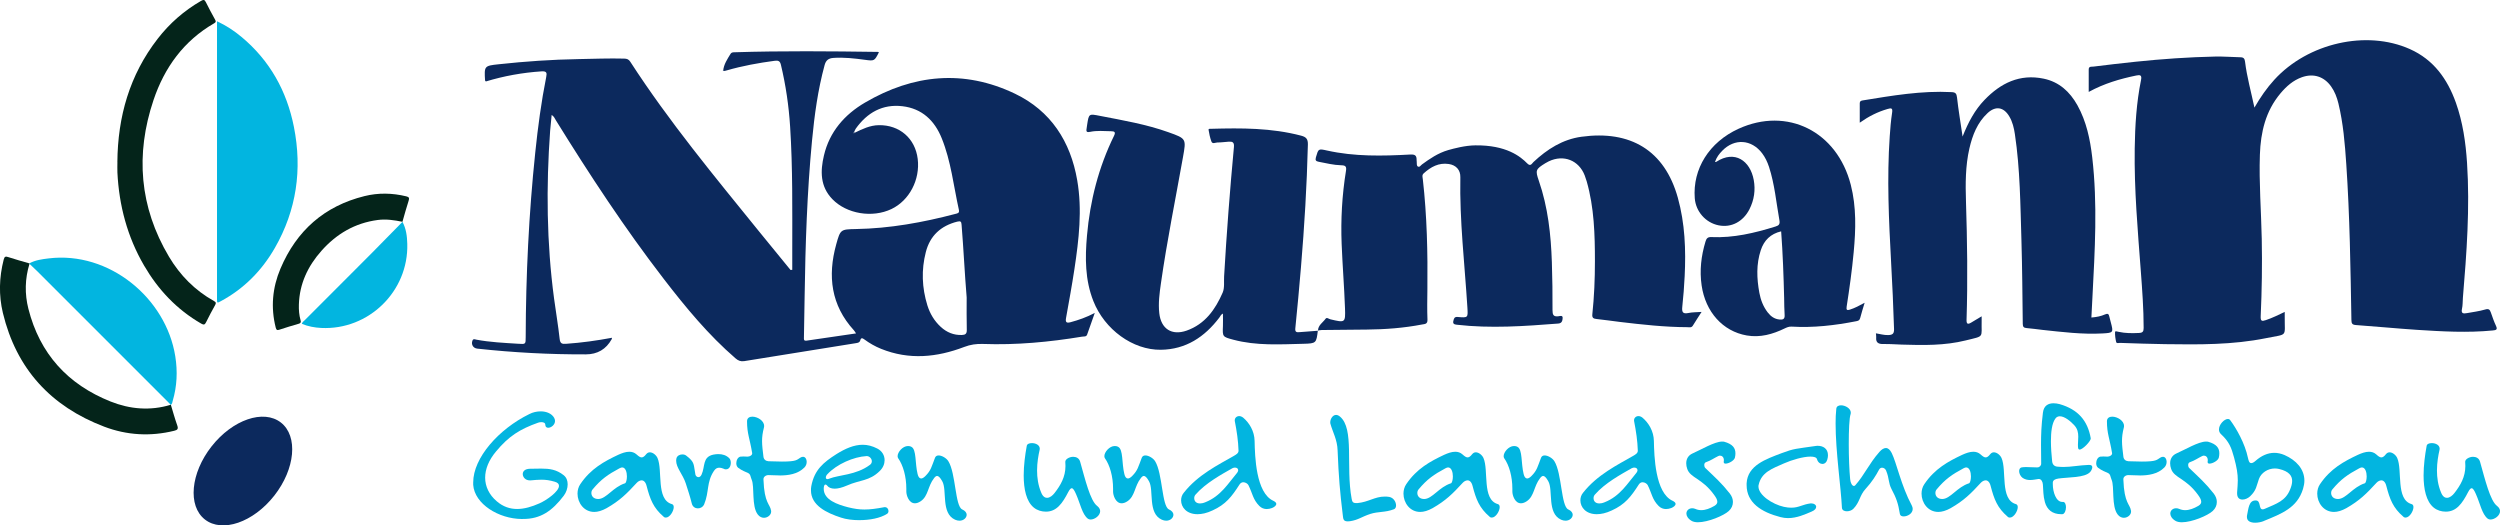 <?xml version="1.0" encoding="UTF-8"?> <svg xmlns="http://www.w3.org/2000/svg" id="Ebene_2" width="618.98" height="130.07" version="1.1" viewBox="0 0 618.98 130.07"><!-- Generator: Adobe Illustrator 29.3.0, SVG Export Plug-In . SVG Version: 2.1.0 Build 146) --><g id="Ebene_1-2"><g><ellipse cx="60.14" cy="116.62" rx="15.25" ry="9.87" transform="translate(-68.72 91.9) rotate(-51.86)" fill="#0c295d"></ellipse><g><path d="M179.05,17.52c.15-1.59,1.03-2.87,1.83-4.19.23-.38.61-.38.99-.39,11.83-.37,23.66-.26,35.49-.09.08,0,.17.06.25.09-1.09,2.19-1.14,2.18-3.44,1.87-2.6-.35-5.21-.66-7.85-.47-1.2.09-1.83.6-2.15,1.77-1.67,6.14-2.52,12.41-3.12,18.72-1.22,12.81-1.64,25.66-1.83,38.51-.05,3.38-.1,6.76-.17,10.14,0,.48-.12.97.65.86,4.02-.59,8.04-1.18,12.25-1.79-.27-.4-.37-.6-.52-.76-5.68-6.22-6.55-13.45-4.39-21.28,1.03-3.7,1.08-3.73,4.86-3.8,8.4-.14,16.6-1.63,24.69-3.76.48-.13,1-.17.83-.97-1.32-5.94-1.95-12.05-4.25-17.74-1.78-4.41-4.89-7.37-9.73-7.94-4.94-.58-8.73,1.59-11.56,5.56-.18.26-.28.58-.42.87-.06.06-.18.16-.18.17.12.17.23.07.33-.03,1.9-.92,3.79-1.85,5.98-1.88,5.13-.08,9.01,3.27,9.63,8.35.63,5.14-2.07,10.29-6.49,12.41-4.74,2.27-11.1,1.21-14.63-2.43-3.06-3.15-3.01-6.95-2.1-10.82,1.38-5.88,5.11-10.14,10.17-13.1,11.96-7.01,24.47-8.26,37.13-2.2,8.87,4.25,13.75,11.81,15.41,21.42,1.28,7.37.41,14.71-.69,22.01-.61,4.04-1.35,8.05-2.07,12.07-.19,1.03.04,1.37,1.1,1.08,2-.54,3.94-1.21,6.01-2.3-.68,1.94-1.28,3.66-1.9,5.38-.21.57-.81.42-1.23.49-8.13,1.34-16.3,2.11-24.55,1.81-1.61-.06-3.1.15-4.64.74-6.78,2.59-13.65,3.27-20.58.47-1.49-.6-2.87-1.39-4.16-2.34-.45-.33-.82-.48-1,.22-.15.56-.55.63-1.06.71-9.22,1.47-18.44,2.95-27.66,4.45-.88.14-1.5-.11-2.15-.67-6.73-5.81-12.34-12.62-17.74-19.62-9.7-12.58-18.4-25.84-26.76-39.34-.26-.43-.43-.93-1.04-1.33-.13,1.38-.28,2.67-.38,3.96-1,13.85-.87,27.68.97,41.47.45,3.35,1.02,6.68,1.39,10.04.13,1.22.65,1.27,1.64,1.2,3.79-.26,7.55-.79,11.31-1.49-.03.17-.02.27-.06.34-1.39,2.51-3.54,3.77-6.43,3.77-8.98.03-17.93-.45-26.85-1.42-1.02-.11-1.57-1.02-1.21-1.97.21-.56.64-.32.94-.26,3.42.65,6.9.8,10.36,1.02,1.89.12,1.89.16,1.89-1.67.04-15.27.78-30.51,2.37-45.7.65-6.26,1.48-12.49,2.71-18.67.21-1.04.13-1.48-1.17-1.4-4.7.31-9.3,1.14-13.77,2.5-.1-.12-.2-.18-.2-.25-.21-3.56-.21-3.63,3.38-4.01,6.58-.71,13.19-1.17,19.81-1.28,3.76-.07,7.51-.22,11.27-.12.67.02,1.11.17,1.49.77,9.62,14.86,20.9,28.45,32.01,42.17,2.54,3.14,5.11,6.25,7.66,9.38.15,0,.29,0,.44-.01v-4.63c0-10.29.13-20.58-.53-30.85-.33-5.16-1.08-10.27-2.28-15.3-.22-.93-.64-1.11-1.55-.99-4.01.54-7.97,1.25-11.86,2.38-.31.09-.63.22-.96.07l.03.02h.04ZM239.34,73.66c-.5-6-.77-12.01-1.26-18-.06-.79-.22-1-1.09-.78-4.04,1.03-6.72,3.47-7.76,7.52-1.14,4.42-.97,8.85.38,13.2.63,2.03,1.71,3.86,3.31,5.33,1.48,1.36,3.21,2.08,5.24,2.01.85-.03,1.23-.29,1.21-1.26-.07-2.67-.03-5.35-.03-8.02h0Z" fill="#0c295d"></path><path d="M565.68,77.22v1.22c-.05,5.15.9,4.16-4.65,5.29-8.24,1.67-16.62,1.6-24.98,1.48-3.71-.05-7.41-.19-11.12-.31-.34-.01-.88.21-.99-.24-.19-.8-.3-1.65-.27-2.47.01-.29.59-.1.88-.03,1.67.37,3.34.36,5.04.28.92-.04,1.16-.35,1.16-1.25,0-4.7-.35-9.38-.7-14.06-.76-10.11-1.66-20.22-1.51-30.37.08-5.68.43-11.36,1.56-16.94.26-1.27-.24-1.32-1.21-1.12-4,.83-7.9,1.96-11.74,4.06v-5.58c0-.82.72-.64,1.15-.69,3.49-.43,6.99-.85,10.49-1.21,6.54-.68,13.09-1.14,19.67-1.28,2.11-.04,4.22.13,6.33.18.75.02.98.38,1.07,1.12.46,3.76,1.49,7.41,2.32,11.34,1.48-2.58,3.05-4.84,4.92-6.89,8.31-9.1,22.82-12.41,33.57-7.6,5.88,2.63,9.29,7.4,11.39,13.28,1.71,4.82,2.43,9.83,2.76,14.89.73,11.19-.1,22.33-1.03,33.46-.07.89-.02,1.8-.22,2.66-.27,1.2.32,1.25,1.19,1.09,1.52-.28,3.07-.46,4.55-.9.9-.27,1.15.03,1.41.75.39,1.11.76,2.22,1.26,3.28.46.97.03,1.08-.79,1.16-6.29.61-12.57.25-18.85-.16-5.01-.33-10.01-.83-15.02-1.18-.95-.07-1.12-.4-1.13-1.26-.22-12.86-.4-25.72-1.27-38.56-.34-5.06-.75-10.11-1.95-15.06-.37-1.51-.91-2.95-1.83-4.23-1.76-2.44-4.35-3.26-7.19-2.26-2.2.78-3.86,2.26-5.33,4.01-3.69,4.39-4.9,9.62-5.09,15.17-.24,6.95.32,13.89.46,20.84.13,6.39.03,12.77-.26,19.15-.06,1.22.26,1.32,1.27.98,1.59-.53,3.09-1.28,4.7-2.04h-.02Z" fill="#0c295d"></path><path d="M326.32,81.87c.03-1.37,1.22-2.02,1.9-2.97.28-.39.79.07,1.17.16,3.65.87,3.75.88,3.62-2.74-.19-5.3-.62-10.59-.83-15.89-.24-6.07.1-12.11,1.07-18.11.18-1.09-.11-1.38-1.17-1.4-1.88-.04-3.71-.51-5.56-.86-.69-.13-.93-.35-.71-1.12.63-2.14.59-2.15,2.75-1.67,6.81,1.52,13.71,1.37,20.61.99,1.28-.07,1.58.32,1.57,1.38,0,.14,0,.28.03.42.06.41-.09.97.3,1.18.43.23.7-.31,1.02-.54,1.87-1.36,3.91-2.79,6.48-3.54,1.45-.41,4.18-1.14,6.7-1.17,7.64-.09,11.16,2.73,12.86,4.47.83.85,1.15.03,1.54-.34,3.4-3.18,7.22-5.62,11.89-6.26,12.06-1.66,20.58,3.32,23.86,15.11,1.77,6.37,2.01,12.87,1.69,19.41-.12,2.53-.32,5.06-.59,7.58-.13,1.26.08,1.84,1.51,1.54,1-.21,2.05-.18,3.27-.27-.78,1.22-1.49,2.29-2.16,3.39-.36.6-.91.39-1.38.39-5.6-.02-11.15-.64-16.7-1.3-1.91-.23-3.81-.52-5.73-.72-.78-.08-1.18-.26-1.08-1.18.46-4.34.64-8.71.64-13.07,0-6.67-.18-13.33-2.03-19.82-.14-.49-.31-.98-.49-1.46-1.45-3.78-5.23-5.27-8.91-3.51-.3.14-.59.3-.86.47-2.38,1.48-2.5,1.73-1.6,4.33,2.27,6.55,3,13.34,3.23,20.21.13,3.94.18,7.89.16,11.83,0,1.12.2,1.67,1.44,1.52.36-.04,1.11-.33,1.07.42-.04.57-.12,1.31-1.07,1.38-8.38.65-16.76,1.26-25.16.29-.61-.07-1.01-.23-.83-.94.14-.55.21-1.05,1.06-.98,2.62.23,2.57.2,2.41-2.42-.67-10.73-1.95-21.42-1.74-32.19.04-1.79-1.06-2.99-2.85-3.26-2.5-.38-4.46.72-6.23,2.32-.48.43-.26.97-.21,1.46,1.03,9.07,1.23,18.17,1.13,27.29-.03,2.49-.08,4.98.02,7.47.05,1.13-.69,1.07-1.32,1.19-4.53.87-9.11,1.22-13.72,1.26-3.71.03-7.42.07-11.13.11-.32,0-.64.09-.96.14l.03.03h-.01Z" fill="#0c295d"></path><path d="M490.64,78.32v1.1c-.11,4.34.81,3.68-3.96,4.87-5.19,1.29-10.52,1.2-15.82,1.03-1.5-.05-3-.17-4.5-.14-1.21.03-1.96-.28-1.83-1.66.02-.27-.03-.55-.07-.99,1.07.17,2.03.47,3.04.43,1.03-.03,1.48-.29,1.45-1.47-.16-5.54-.43-11.07-.73-16.6-.56-10.36-1.05-20.73-.34-31.1.13-1.97.29-3.94.59-5.88.19-1.24-.24-1.18-1.18-.91-2.39.7-4.59,1.79-6.83,3.38v-4.8c0-.48.25-.64.68-.71,7.32-1.19,14.63-2.46,22.1-2.06.94.05,1.19.37,1.3,1.31.35,3.11.87,6.2,1.38,9.69,1.42-3.57,3.03-6.58,5.43-9.07,4-4.16,8.72-6.5,14.65-5.26,3.84.8,6.48,3.24,8.35,6.58,2.23,4.01,3.15,8.42,3.67,12.91,1.34,11.53.65,23.06.05,34.6-.09,1.67-.17,3.35-.26,5.05,1.26-.11,2.37-.31,3.4-.78.68-.31.91-.07,1.04.54.1.46.23.91.35,1.36.69,2.6.7,2.67-2.04,2.82-4.99.27-9.94-.35-14.88-.88-1.31-.14-2.61-.35-3.92-.45-.71-.06-.93-.32-.94-1.04-.08-6.9-.13-13.81-.33-20.71-.27-8.77-.32-17.56-1.62-26.26-.23-1.53-.58-3.05-1.39-4.4-1.38-2.33-3.38-2.66-5.36-.83-2.55,2.36-3.75,5.47-4.51,8.74-1,4.34-.99,8.77-.85,13.18.31,9.77.45,19.53.14,29.3-.03,1.04.33,1.15,1.13.67.8-.48,1.6-.96,2.62-1.57h0Z" fill="#0c295d"></path><path d="M326.29,81.84c-.38,3.09-.38,3.2-3.56,3.28-5.81.14-11.65.52-17.37-1.01-2.7-.72-2.68-.73-2.57-3.41.04-.98,0-1.97,0-3.06-.48.2-.64.65-.89.99-3.65,4.81-8.28,7.89-14.49,7.97-6.93.09-13.92-5.01-16.7-12.05-2.08-5.26-2.07-10.7-1.58-16.23.76-8.64,2.87-16.89,6.69-24.69.47-.95.11-1.13-.75-1.14-1.74-.03-3.48-.21-5.2.16-.68.14-.99.03-.85-.73.07-.37.1-.74.16-1.11.42-2.68.42-2.66,3.17-2.12,5.71,1.11,11.45,2.08,16.95,4.05,4.46,1.59,4.41,1.6,3.59,6.2-1.85,10.39-3.96,20.73-5.45,31.18-.35,2.46-.69,4.93-.41,7.43.43,3.88,3.09,5.59,6.76,4.31,4.58-1.61,7.11-5.24,8.93-9.41.51-1.18.28-2.68.36-4.04.62-10.68,1.43-21.35,2.43-32.01.11-1.2-.38-1.38-1.29-1.32-.94.06-1.87.2-2.81.2-.5,0-1.22.48-1.49-.28-.33-.92-.54-1.89-.69-2.85-.05-.34.44-.26.68-.26,7.47-.21,14.92-.23,22.24,1.7,1.24.33,1.7.82,1.67,2.19-.25,10.14-.86,20.26-1.71,30.36-.42,5.05-.89,10.1-1.4,15.14-.1.95.3,1.02,1.01.96,1.54-.12,3.07-.24,4.61-.35l-.03-.03v-.02Z" fill="#0c295d"></path><path d="M424.59,40.12c.25-.04.31-.03.34-.05,4.58-3,8.41-.26,9.28,4.48.46,2.5.11,4.95-1.06,7.26-1.57,3.08-4.5,4.62-7.64,3.98-3.21-.65-5.65-3.42-5.9-6.7-.56-7.29,3.59-13.89,10.82-17.2,12.08-5.52,24.42.63,27.81,13.88,1.41,5.5,1.24,11.07.72,16.65-.42,4.53-1.05,9.04-1.75,13.54-.12.77.1.93.79.71,1.24-.39,2.37-1,3.67-1.71-.41,1.4-.81,2.59-1.11,3.8-.15.6-.53.69-1.01.78-5.27,1.03-10.57,1.65-15.95,1.33-.67-.04-1.18.19-1.73.45-2.97,1.44-6.07,2.32-9.39,1.74-5.95-1.04-10.22-5.84-11.17-12.38-.54-3.7-.12-7.29.95-10.85.23-.76.52-1.17,1.44-1.13,5.48.25,10.71-1,15.89-2.61.84-.26,1.15-.56.98-1.54-.79-4.43-1.18-8.93-2.58-13.24-.4-1.21-.94-2.35-1.71-3.37-2.64-3.46-6.84-3.72-9.86-.62-.75.77-1.41,1.6-1.81,2.8h-.02ZM441,57.28c-2.62.61-4.23,2.22-5.04,4.65-1.15,3.48-1.01,7.02-.36,10.56.33,1.77.96,3.42,2.07,4.86.74.96,1.66,1.64,2.92,1.76.84.08,1.34-.09,1.27-1.12-.1-1.4-.09-2.81-.12-4.22-.14-5.48-.33-10.95-.74-16.5h0Z" fill="#0c295d"></path><path d="M179.02,17.49s-.05.09-.08.13v-.08s.07-.02.1-.03l-.03-.03h0Z" fill="#0c295d"></path><path d="M211.62,32.86c-.1.11-.21.2-.33.03,0,0,.12-.11.18-.17.05.04.11.09.16.13h0Z" fill="#0c295d"></path><path d="M396.63,118.27c.12-.01.31-.08.34-.03.09.15-.04.22-.17.26-.06-.08-.11-.15-.17-.23h0Z" fill="#0c295d"></path></g><g><path d="M129.43,128.5h-.25c-5.71-.04-11.68-3.72-12.02-8.46v-.59c0-6.09,6.3-13.2,13.88-16.92.89-.47,1.9-.68,2.83-.68,1.44,0,2.75.55,3.34,1.61.13.25.21.51.21.76,0,.97-.97,1.69-1.69,1.69-.38,0-.72-.21-.72-.76,0-.46-.47-.63-.97-.63-.3,0-.55.04-.8.13-4.53,1.61-7.28,3.34-10.41,7.11-1.82,2.16-2.71,4.4-2.71,6.52s.97,4.23,2.88,5.84c1.57,1.35,3.26,1.9,5.04,1.9s3.64-.55,5.54-1.4c1.82-.8,4.82-2.96,4.82-4.32,0-.47-.3-.8-1.02-1.02-1.27-.38-2.28-.51-3.34-.51-.8,0-1.65.08-2.67.17h-.21c-1.06,0-1.73-.8-1.73-1.57,0-.68.55-1.31,1.86-1.31.97,0,1.86-.04,2.71-.04,2.03,0,3.77.21,5.58,1.65.68.55.97,1.35.97,2.24,0,.97-.34,1.99-.97,2.83-2.83,3.72-5.71,5.8-10.15,5.75h0Z" fill="#02b5e0"></path><path d="M164.33,127.95c-2.58-2.2-3.38-4.36-4.23-7.62-.25-1.02-.76-1.4-1.23-1.4s-.93.3-1.23.63c-2.45,2.67-4.19,4.4-7.45,6.26-1.14.63-2.16.93-3.05.93-2.58,0-4.15-2.29-4.15-4.53,0-.8.21-1.65.68-2.33,2.58-3.85,5.97-5.67,9.39-7.28.93-.42,1.86-.76,2.75-.76.63,0,1.27.17,1.82.68.47.42.85.72,1.23.72.34,0,.68-.21,1.14-.8.25-.3.55-.46.89-.46.76,0,1.57.68,1.9,1.4,1.35,3.05-.42,10.28,3.55,11.42.34.08.47.38.47.76,0,.97-.97,2.58-1.95,2.58-.17,0-.38-.04-.55-.21h.02ZM153.41,115.93c-2.92,1.57-4.57,2.71-6.69,5.25-.21.25-.3.55-.3.89,0,.72.51,1.48,1.69,1.48h.04c1.99-.04,3.64-2.96,6.6-3.89.25-.08.47-.85.47-1.69,0-1.06-.34-2.24-1.18-2.24-.17,0-.38.08-.63.21h0Z" fill="#02b5e0"></path><path d="M179.3,116.1c-.42-.17-.85-.3-1.23-.3-.47,0-.89.17-1.31.8-1.86,2.79-1.14,5.16-2.41,8.25-.3.68-.93,1.02-1.57,1.02s-1.27-.38-1.48-1.14c-.51-2.03-.89-3.09-1.52-5.08-.72-2.2-2.37-3.85-2.37-5.58,0-.21.04-.42.08-.63.17-.59.8-.93,1.44-.93.34,0,.72.08.97.3,2.24,1.69,1.78,2.24,2.28,4.7.08.34.38.63.76.63.25,0,.55-.17.76-.63.93-2.03.17-4.36,2.92-4.95.42-.08.85-.13,1.23-.13,1.06,0,1.99.3,2.71,1.02.25.25.38.68.38,1.14,0,.8-.38,1.61-1.19,1.61-.13,0-.3,0-.47-.08l.02-.02Z" fill="#02b5e0"></path><path d="M193.01,117.71c-1.02,0-1.99-.08-2.71-.08h-.04c-.63,0-1.27.42-1.23,1.06v.08c.21,5.97,1.65,5.97,1.9,7.74v.17c0,.8-.85,1.52-1.78,1.52-.51,0-1.06-.21-1.52-.8-1.61-2.07-.76-6.9-1.52-8.63-.3-.68-.25-1.35-.89-1.65-.8-.38-1.4-.55-2.41-1.27-.34-.25-.51-.68-.51-1.14,0-.76.38-1.52,1.02-1.65.3-.04.55-.04.8-.04.3,0,.59.04.97.04.55,0,1.23-.38,1.14-.89-.59-3.6-1.27-4.78-1.27-7.87,0-.8.59-1.14,1.31-1.14,1.23,0,2.92.97,2.92,2.29,0,.13,0,.25-.04.38-.34,1.31-.47,2.33-.47,3.38,0,1.18.17,2.37.34,3.85.08.72.59,1.1,1.27,1.14,1.35.04,2.41.08,3.3.08,3.64,0,3.68-.42,4.57-.97.25-.17.47-.21.68-.21.55,0,.89.59.89,1.23,0,.51-.17,1.01-.55,1.4-1.65,1.69-4.06,1.99-6.18,1.99h0Z" fill="#02b5e0"></path><path d="M212.81,128.79c-1.69,0-3.34-.21-4.57-.63-3.64-1.18-7.45-3.05-7.45-6.73,0-.34,0-.68.08-1.06.76-4.06,3-5.88,6.26-7.96,2.16-1.35,4.32-2.29,6.47-2.29,1.19,0,2.37.3,3.6.93s1.82,1.74,1.82,2.88c0,.93-.38,1.9-1.23,2.71-2.54,2.5-4.91,2.16-8.04,3.55-1.27.55-2.29.8-3.09.8-.89,0-1.52-.3-1.82-.72-.08-.13-.3-.3-.47-.3-.38,0-.42.72-.42,1.06,0,2.75,3.43,3.89,6.05,4.57,1.52.38,2.75.55,4.02.55,1.48,0,2.92-.21,4.78-.55.08,0,.17-.04.25-.04.63,0,.93.51.93.97,0,.3-.13.55-.34.68-1.69,1.1-4.36,1.57-6.85,1.57h.02ZM204.85,117.41c-.25.25-.38.59-.38.8,0,.25.13.42.38.42.13,0,.3-.04.51-.13,2.29-.93,6.6-.85,9.99-3.38.38-.25.51-.59.51-.93,0-.63-.59-1.27-1.27-1.27-3.26.17-7.45,2.03-9.73,4.49h0Z" fill="#02b5e0"></path><path d="M236.46,128.67c-3.55-1.61-1.9-7.32-3.17-9.52-.51-.93-.93-1.31-1.27-1.31-.25,0-.51.21-.76.55-1.57,1.99-1.4,4.44-3.3,5.71-.55.38-1.06.51-1.44.51-1.52,0-2.12-2.03-2.12-2.88v-.72c0-3.05-.8-5.84-2.03-7.57-.08-.13-.13-.3-.13-.51,0-.97,1.23-2.5,2.58-2.5.25,0,.55.04.85.21,1.27.68.85,4.02,1.52,6.73.17.76.51,1.1.89,1.1.3,0,.68-.25,1.02-.59,1.44-1.44,1.52-2.29,2.41-4.57.17-.38.47-.55.89-.55.8,0,1.95.68,2.41,1.44,1.86,3,1.65,11.17,3.43,11.93.76.34,1.1.85,1.1,1.31,0,.76-.76,1.48-1.78,1.48-.34,0-.72-.08-1.1-.25h0Z" fill="#02b5e0"></path><path d="M269.33,128.41c-1.4-1.1-1.86-3.72-2.92-6.09-.38-.89-.72-1.44-1.06-1.44-.25,0-.51.3-.85.93-1.48,2.88-2.92,4.87-5.54,4.87-1.06,0-2.12-.3-3-1.01-1.86-1.52-2.5-4.57-2.5-7.96,0-2.45.34-5.08.76-7.32.08-.47.63-.68,1.27-.68.93,0,1.95.46,1.95,1.4,0,.08,0,.17-.04.3-.3,1.31-.63,3.13-.63,5.08,0,1.74.25,3.64,1.02,5.46.38.97.93,1.31,1.44,1.31.72,0,1.4-.59,1.86-1.18,1.48-1.9,2.71-3.98,2.71-6.69,0-.3-.04-.63-.04-1.02-.04-.68,1.02-1.27,1.95-1.27.76,0,1.48.34,1.73,1.23,1.23,4.36,2.5,9.65,4.19,10.92.55.42.76.89.76,1.31,0,1.1-1.35,2.07-2.37,2.07-.25,0-.51-.08-.68-.21h0Z" fill="#02b5e0"></path><path d="M287.65,128.67c-3.55-1.61-1.9-7.32-3.17-9.52-.51-.93-.93-1.31-1.27-1.31-.25,0-.51.21-.76.55-1.57,1.99-1.4,4.44-3.3,5.71-.55.38-1.06.51-1.44.51-1.52,0-2.12-2.03-2.12-2.88v-.72c0-3.05-.8-5.84-2.03-7.57-.08-.13-.13-.3-.13-.51,0-.97,1.23-2.5,2.58-2.5.25,0,.55.04.85.21,1.27.68.85,4.02,1.52,6.73.17.76.51,1.1.89,1.1.3,0,.68-.25,1.02-.59,1.44-1.44,1.52-2.29,2.41-4.57.17-.38.46-.55.89-.55.8,0,1.95.68,2.41,1.44,1.86,3,1.65,11.17,3.43,11.93.76.34,1.1.85,1.1,1.31,0,.76-.76,1.48-1.78,1.48-.34,0-.72-.08-1.1-.25Z" fill="#02b5e0"></path><path d="M313.67,126.04c-.72,0-1.35-.25-1.86-.76-1.61-1.61-1.69-3.13-2.71-5.16-.17-.34-.72-.72-1.27-.72-.34,0-.68.17-.93.55-1.95,3.05-3.43,4.95-6.69,6.43-1.44.68-2.67.93-3.72.93-2.67,0-4.06-1.69-4.06-3.43,0-.68.21-1.35.68-1.9,3.51-4.44,8.46-6.85,12.44-9.14.51-.3,1.1-.63,1.1-1.23v-.04c-.08-2.45-.42-4.74-.93-7.36v-.17c0-.55.46-1.02,1.1-1.02.3,0,.68.13,1.02.42,1.44,1.23,2.75,3.26,2.79,5.75.08,3.72.3,12.86,4.65,14.81.51.25.72.51.72.76,0,.42-.51.8-1.06,1.02-.42.17-.89.25-1.27.25h0ZM305.2,115.89c-2.67,1.52-6.69,3.68-9.22,6.6-.21.25-.3.55-.3.85,0,.68.42,1.31,1.44,1.31.34,0,.8-.08,1.31-.3,3.85-1.52,5.71-4.74,7.79-7.19.25-.3.34-.55.34-.76,0-.42-.38-.63-.8-.63-.17,0-.38.04-.55.13h-.01Z" fill="#02b5e0"></path><path d="M339.22,127.27c-1.99.63-2.92,1.48-4.99,1.78-.21.04-.42.04-.55.04-1.18,0-1.1-.72-1.23-1.65-.68-5.58-1.01-9.35-1.27-15.91-.08-2.67-1.19-4.49-1.78-6.6-.04-.13-.04-.25-.04-.38,0-.8.59-1.82,1.44-1.82.3,0,.63.13.97.42,3.6,3,1.4,12.31,2.88,20.31.13.59.17,1.1,1.1,1.1h.34c2.71-.25,4.32-1.61,6.73-1.61.34,0,.72,0,1.14.08,1.1.21,1.69,1.27,1.69,2.12,0,.42-.17.8-.51.93-2.2.85-3.81.51-5.92,1.18h0Z" fill="#02b5e0"></path><path d="M368.83,127.95c-2.58-2.2-3.38-4.36-4.23-7.62-.25-1.02-.76-1.4-1.23-1.4s-.93.3-1.23.63c-2.45,2.67-4.19,4.4-7.45,6.26-1.14.63-2.16.93-3.05.93-2.58,0-4.15-2.29-4.15-4.53,0-.8.21-1.65.68-2.33,2.58-3.85,5.97-5.67,9.39-7.28.93-.42,1.86-.76,2.75-.76.63,0,1.27.17,1.82.68.47.42.85.72,1.23.72.34,0,.68-.21,1.14-.8.25-.3.55-.46.89-.46.76,0,1.57.68,1.9,1.4,1.35,3.05-.42,10.28,3.55,11.42.34.08.47.38.47.76,0,.97-.97,2.58-1.95,2.58-.17,0-.38-.04-.55-.21h.02ZM357.91,115.93c-2.92,1.57-4.57,2.71-6.69,5.25-.21.25-.3.55-.3.89,0,.72.51,1.48,1.69,1.48h.04c1.99-.04,3.64-2.96,6.6-3.89.25-.08.47-.85.47-1.69,0-1.06-.34-2.24-1.19-2.24-.17,0-.38.08-.63.21h0Z" fill="#02b5e0"></path><path d="M386.51,128.67c-3.55-1.61-1.9-7.32-3.17-9.52-.51-.93-.93-1.31-1.27-1.31-.25,0-.51.21-.76.55-1.57,1.99-1.4,4.44-3.3,5.71-.55.38-1.06.51-1.44.51-1.52,0-2.12-2.03-2.12-2.88v-.72c0-3.05-.8-5.84-2.03-7.57-.08-.13-.13-.3-.13-.51,0-.97,1.23-2.5,2.58-2.5.25,0,.55.04.85.21,1.27.68.85,4.02,1.52,6.73.17.76.51,1.1.89,1.1.3,0,.68-.25,1.02-.59,1.44-1.44,1.52-2.29,2.41-4.57.17-.38.46-.55.89-.55.8,0,1.95.68,2.41,1.44,1.86,3,1.65,11.17,3.43,11.93.76.34,1.1.85,1.1,1.31,0,.76-.76,1.48-1.78,1.48-.34,0-.72-.08-1.1-.25Z" fill="#02b5e0"></path><path d="M412.53,126.04c-.72,0-1.35-.25-1.86-.76-1.61-1.61-1.69-3.13-2.71-5.16-.17-.34-.72-.72-1.27-.72-.34,0-.68.17-.93.55-1.95,3.05-3.43,4.95-6.69,6.43-1.44.68-2.67.93-3.72.93-2.67,0-4.06-1.69-4.06-3.43,0-.68.21-1.35.68-1.9,3.51-4.44,8.46-6.85,12.44-9.14.51-.3,1.1-.63,1.1-1.23v-.04c-.08-2.45-.42-4.74-.93-7.36v-.17c0-.55.46-1.02,1.1-1.02.3,0,.68.13,1.02.42,1.44,1.23,2.75,3.26,2.79,5.75.08,3.72.3,12.86,4.65,14.81.51.25.72.51.72.76,0,.42-.51.8-1.06,1.02-.42.17-.89.25-1.27.25h0ZM404.07,115.89c-2.67,1.52-6.69,3.68-9.22,6.6-.21.25-.3.55-.3.85,0,.68.42,1.31,1.44,1.31.34,0,.8-.08,1.31-.3,3.85-1.52,5.71-4.74,7.79-7.19.25-.3.34-.55.34-.76,0-.42-.38-.63-.8-.63-.17,0-.38.04-.55.13h-.01Z" fill="#02b5e0"></path><path d="M427.29,114.79c-.3,0-.51-.08-.51-.38v-.08c0-.13.04-.25.04-.38,0-.76-.47-1.14-.97-1.14-.13,0-.3.04-.46.13-.97.46-1.74,1.06-3.05,1.52-.25.08-.38.38-.38.68,0,.25.08.55.25.72,2.54,2.45,3.98,3.68,6.09,6.35.51.68.76,1.35.76,2.07,0,.85-.34,1.61-1.02,2.24-1.23,1.14-5.12,2.79-7.66,2.79-.63,0-1.23-.13-1.61-.38-.89-.55-1.23-1.23-1.23-1.78,0-.72.59-1.31,1.44-1.31.25,0,.51.04.8.17.47.21.97.3,1.44.3,1.06,0,2.16-.42,3.26-1.06.51-.3.72-.63.72-1.02,0-.55-.38-1.14-.85-1.78-2.96-4.06-5.84-4.1-6.6-6.35-.17-.46-.25-.93-.25-1.4,0-1.06.51-1.95,1.52-2.41,2.12-.93,5.5-2.96,7.36-2.96.21,0,.38,0,.51.04,2.12.59,2.79,1.57,2.79,2.88,0,.34-.04.68-.13,1.06-.17.72-1.52,1.48-2.29,1.48h.03Z" fill="#02b5e0"></path><path d="M451.24,114.87c-.55,0-1.14-.38-1.35-1.14-.13-.51-.76-.68-1.65-.68-1.74,0-4.57.8-6.56,1.69-2.96,1.31-5.58,2.2-6.26,5.33-.04.13-.04.25-.04.38,0,2.12,3.43,4.4,6.3,5.04.72.17,1.35.21,1.86.21,1.86,0,2.71-.8,4.74-1.06h.21c.68,0,1.18.38,1.18.85,0,.42-.34.85-1.14,1.18-1.61.68-3.6,1.61-5.84,1.61-.59,0-1.23-.08-1.86-.25-4.78-1.23-8.38-3.6-8.38-7.91v-.47c.25-4.44,4.78-5.97,8.67-7.45,3.13-1.18,3.51-1.06,8.42-1.78.17-.04.38-.04.55-.04,1.27,0,2.5.68,2.5,2.33,0,.3-.04.68-.17,1.1-.21.72-.68,1.06-1.18,1.06h0Z" fill="#02b5e0"></path><path d="M470.4,127.27c-.42-2.67-.93-4.02-2.03-6.09-.89-1.69-.55-2.67-1.4-4.7-.17-.38-.55-.68-.97-.68-.3,0-.59.13-.8.55-.68,1.31-1.73,3-3.3,4.7-1.52,1.65-1.4,3.3-3.05,4.95-.38.38-1.02.59-1.57.59-.63,0-1.18-.25-1.23-.85-.25-5.16-1.57-13.96-1.57-20.86,0-1.27.04-2.5.17-3.64.04-.63.55-.89,1.18-.89,1.06,0,2.41.8,2.41,1.78,0,.13,0,.25-.04.38-.34.97-.46,4.06-.46,7.45,0,3.13.13,6.47.34,8.67.08.97.51,1.69.93,1.69.13,0,.21-.04.34-.17,2.29-2.58,3.34-5.25,5.97-8.25.55-.63,1.1-.97,1.61-.97.55,0,1.02.42,1.44,1.23,1.18,2.37,2.37,8.17,4.95,12.95.17.34.25.63.25.89,0,1.18-1.31,1.86-2.24,1.86-.47,0-.85-.17-.93-.59h0Z" fill="#02b5e0"></path><path d="M497.1,127.95c-2.58-2.2-3.38-4.36-4.23-7.62-.25-1.02-.76-1.4-1.23-1.4s-.93.3-1.23.63c-2.45,2.67-4.19,4.4-7.45,6.26-1.14.63-2.16.93-3.05.93-2.58,0-4.15-2.29-4.15-4.53,0-.8.21-1.65.68-2.33,2.58-3.85,5.97-5.67,9.39-7.28.93-.42,1.86-.76,2.75-.76.63,0,1.27.17,1.82.68.47.42.85.72,1.23.72.34,0,.68-.21,1.14-.8.25-.3.55-.46.89-.46.76,0,1.57.68,1.9,1.4,1.35,3.05-.42,10.28,3.55,11.42.34.08.47.38.47.76,0,.97-.97,2.58-1.95,2.58-.17,0-.38-.04-.55-.21h.02ZM486.18,115.93c-2.92,1.57-4.57,2.71-6.69,5.25-.21.25-.3.55-.3.89,0,.72.51,1.48,1.69,1.48h.04c1.99-.04,3.64-2.96,6.6-3.89.25-.08.47-.85.47-1.69,0-1.06-.34-2.24-1.19-2.24-.17,0-.38.08-.63.21h0Z" fill="#02b5e0"></path><path d="M509.53,118.51c-.59.08-1.23.34-1.27.93v.47c0,1.9.8,4.36,2.33,4.36h.17c.51-.04.76.63.76,1.31,0,.8-.34,1.69-.89,1.73h-.3c-2.24,0-3.51-1.18-4.02-2.96-.46-1.65-.38-2.88-.51-4.4-.04-.63-.38-1.35-.97-1.35h-.13c-.63.08-1.35.25-2.07.25-.63,0-1.23-.13-1.82-.51-.55-.38-.89-1.1-.89-1.69,0-.47.21-.85.63-.93.3-.04.68-.08,1.06-.08.8,0,1.69.08,2.54.08h.3c.51,0,.93-.42.93-.93,0-1.78-.04-3.26-.04-4.7,0-2.54.08-4.78.47-7.91.21-1.78,1.35-2.33,2.62-2.33.51,0,1.02.08,1.52.21,4.53,1.31,6.94,4.06,7.7,8.46v.04c.04.63-1.95,2.75-2.75,2.75-.21,0-.34-.13-.38-.42-.04-.25-.04-.51-.04-.8,0-.63.08-1.31.08-1.95,0-1.02-.17-1.95-.97-2.83-.93-1.02-2.41-2.24-3.6-2.24-.42,0-.85.17-1.14.63-.8,1.14-1.06,3.22-1.06,5.54,0,1.57.13,3.3.3,4.95.08.85.55,1.27,1.27,1.35.51.04,1.02.08,1.52.08,1.95,0,3.85-.42,6.26-.51h.13c.59,0,.76.25.76.59,0,.38-.3.93-.55,1.19-1.35,1.44-5.37,1.23-7.96,1.61h.01Z" fill="#02b5e0"></path><path d="M529.71,117.71c-1.02,0-1.99-.08-2.71-.08h-.04c-.63,0-1.27.42-1.23,1.06v.08c.21,5.97,1.65,5.97,1.9,7.74v.17c0,.8-.85,1.52-1.78,1.52-.51,0-1.06-.21-1.52-.8-1.61-2.07-.76-6.9-1.52-8.63-.3-.68-.25-1.35-.89-1.65-.8-.38-1.4-.55-2.41-1.27-.34-.25-.51-.68-.51-1.14,0-.76.38-1.52,1.02-1.65.3-.04.55-.04.8-.04.3,0,.59.04.97.04.55,0,1.23-.38,1.14-.89-.59-3.6-1.27-4.78-1.27-7.87,0-.8.59-1.14,1.31-1.14,1.23,0,2.92.97,2.92,2.29,0,.13,0,.25-.04.38-.34,1.31-.46,2.33-.46,3.38,0,1.18.17,2.37.34,3.85.08.72.59,1.1,1.27,1.14,1.35.04,2.41.08,3.3.08,3.64,0,3.68-.42,4.57-.97.25-.17.47-.21.68-.21.55,0,.89.59.89,1.23,0,.51-.17,1.01-.55,1.4-1.65,1.69-4.06,1.99-6.18,1.99h0Z" fill="#02b5e0"></path><path d="M547.1,114.79c-.3,0-.51-.08-.51-.38v-.08c0-.13.04-.25.04-.38,0-.76-.47-1.14-.97-1.14-.13,0-.3.04-.46.13-.97.46-1.74,1.06-3.05,1.52-.25.08-.38.38-.38.68,0,.25.08.55.25.72,2.54,2.45,3.98,3.68,6.09,6.35.51.68.76,1.35.76,2.07,0,.85-.34,1.61-1.02,2.24-1.23,1.14-5.12,2.79-7.66,2.79-.63,0-1.23-.13-1.61-.38-.89-.55-1.23-1.23-1.23-1.78,0-.72.59-1.31,1.44-1.31.25,0,.51.04.8.17.47.21.97.3,1.44.3,1.06,0,2.16-.42,3.26-1.06.51-.3.72-.63.72-1.02,0-.55-.38-1.14-.85-1.78-2.96-4.06-5.84-4.1-6.6-6.35-.17-.46-.25-.93-.25-1.4,0-1.06.51-1.95,1.52-2.41,2.12-.93,5.5-2.96,7.36-2.96.21,0,.38,0,.51.04,2.12.59,2.79,1.57,2.79,2.88,0,.34-.04.68-.13,1.06-.17.72-1.52,1.48-2.29,1.48h.03Z" fill="#02b5e0"></path><path d="M560.51,129c-.59.25-1.4.42-2.16.42-1.1,0-2.03-.38-2.03-1.4,0-.17,0-.3.04-.47.34-1.57.42-3.6,2.03-3.64h.08c1.4-.04.68,2.2,1.73,2.2.17,0,.38-.04.63-.17,2.79-1.23,5.04-1.9,6.18-4.74.3-.72.51-1.44.51-2.12,0-1.27-.76-2.37-3.22-2.96-.34-.08-.68-.13-1.06-.13-1.74,0-3.38,1.06-3.94,2.58-.63,1.73-.59,2.79-2.2,4.32-.51.47-1.23.8-1.86.8-.76,0-1.35-.42-1.35-1.52v-.21c.08-1.18.17-2.12.17-3,0-1.69-.25-3.17-.93-5.71-.68-2.5-1.23-3.89-3.22-5.75-.38-.34-.51-.76-.51-1.18,0-1.23,1.31-2.58,2.2-2.58.25,0,.42.08.59.3,1.48,1.99,3.64,5.71,4.4,9.39.13.51.25,1.23.8,1.23.25,0,.59-.13,1.06-.55,1.44-1.27,3-1.99,4.65-1.99.8,0,1.65.17,2.54.55,2.88,1.27,4.91,3.47,4.91,6.35,0,.63-.13,1.31-.34,2.03-1.44,4.7-5.29,6.13-9.73,7.95h.03Z" fill="#02b5e0"></path><path d="M595.07,127.95c-2.58-2.2-3.38-4.36-4.23-7.62-.25-1.02-.76-1.4-1.23-1.4s-.93.3-1.23.63c-2.45,2.67-4.19,4.4-7.45,6.26-1.14.63-2.16.93-3.05.93-2.58,0-4.15-2.29-4.15-4.53,0-.8.21-1.65.68-2.33,2.58-3.85,5.97-5.67,9.39-7.28.93-.42,1.86-.76,2.75-.76.63,0,1.27.17,1.82.68.47.42.85.72,1.23.72.34,0,.68-.21,1.14-.8.25-.3.55-.46.89-.46.76,0,1.57.68,1.9,1.4,1.35,3.05-.42,10.28,3.55,11.42.34.08.47.38.47.76,0,.97-.97,2.58-1.95,2.58-.17,0-.38-.04-.55-.21h.02ZM584.16,115.93c-2.92,1.57-4.57,2.71-6.69,5.25-.21.25-.3.55-.3.89,0,.72.51,1.48,1.69,1.48h.04c1.99-.04,3.64-2.96,6.6-3.89.25-.08.47-.85.47-1.69,0-1.06-.34-2.24-1.19-2.24-.17,0-.38.08-.63.21h.01Z" fill="#02b5e0"></path><path d="M615.93,128.41c-1.4-1.1-1.86-3.72-2.92-6.09-.38-.89-.72-1.44-1.06-1.44-.25,0-.51.3-.85.93-1.48,2.88-2.92,4.87-5.54,4.87-1.06,0-2.12-.3-3-1.01-1.86-1.52-2.5-4.57-2.5-7.96,0-2.45.34-5.08.76-7.32.08-.47.63-.68,1.27-.68.93,0,1.95.46,1.95,1.4,0,.08,0,.17-.04.3-.3,1.31-.63,3.13-.63,5.08,0,1.74.25,3.64,1.02,5.46.38.97.93,1.31,1.44,1.31.72,0,1.4-.59,1.86-1.18,1.48-1.9,2.71-3.98,2.71-6.69,0-.3-.04-.63-.04-1.02-.04-.68,1.02-1.27,1.95-1.27.76,0,1.48.34,1.73,1.23,1.23,4.36,2.5,9.65,4.19,10.92.55.42.76.89.76,1.31,0,1.1-1.35,2.07-2.37,2.07-.25,0-.51-.08-.68-.21h-.01Z" fill="#02b5e0"></path></g><g><path d="M53.74,5.27c2.27,1.06,4.23,2.35,6.04,3.86,7.03,5.85,11.23,13.41,12.99,22.29,2.09,10.53.66,20.58-4.71,29.95-3.23,5.63-7.64,10.11-13.4,13.21-.92.5-.93.49-.93-.59V5.27h0Z" fill="#02b5e0"></path><path d="M29.06,40.14c.09-11.23,3.01-21.55,9.97-30.53,2.96-3.83,6.55-6.97,10.75-9.39.63-.36.88-.31,1.2.34.71,1.46,1.5,2.88,2.28,4.31.2.38.28.6-.21.88-7.54,4.34-12.33,10.96-15.04,19.02-4.52,13.45-3.49,26.48,3.83,38.79,2.74,4.6,6.42,8.34,11.14,10.97.53.3.55.52.28,1.01-.78,1.39-1.53,2.8-2.23,4.23-.31.62-.55.74-1.2.36-6.05-3.49-10.66-8.38-14.15-14.37-4.15-7.12-6.2-14.85-6.61-23.04-.04-.86,0-1.72,0-2.58h0Z" fill="#04241a"></path><path d="M7.26,65.21c1.48-.82,3.14-1.03,4.77-1.23,14.98-1.84,29.09,9.82,31.37,24.25.59,3.72.43,7.37-.63,10.99-.1.35-.12.77-.46,1.02h-.03c-.11-.13-.21-.25-.33-.36-10.9-10.9-21.8-21.81-32.71-32.71-.63-.63-1.29-1.23-1.94-1.85-.04-.03-.05-.06-.04-.1h0Z" fill="#02b5e0"></path><path d="M7.26,65.21s0,.08.04.1c-1.13,3.69-1.21,7.45-.27,11.15,2.82,11.13,9.75,18.72,20.34,22.95,4.82,1.92,9.83,2.35,14.9.81h.03c.52,1.71.99,3.44,1.59,5.12.31.88.04,1.12-.77,1.32-5.88,1.45-11.71,1.11-17.32-1.02-13.21-5.02-21.76-14.32-25.09-28.17-1.05-4.38-.92-8.79.2-13.18.21-.84.5-.85,1.21-.61,1.69.56,3.42,1.03,5.13,1.53h.01Z" fill="#04241a"></path><path d="M99.66,54.92c-2.03-.42-4.07-.73-6.16-.45-5.64.75-10.21,3.45-13.93,7.65-3.36,3.79-5.42,8.15-5.57,13.3-.04,1.31.06,2.62.42,3.88.15.51.01.73-.5.87-1.59.46-3.18.93-4.75,1.46-.58.2-.75.06-.9-.51-1.27-5.01-.82-9.91,1.17-14.61,3.97-9.38,10.86-15.5,20.81-17.96,3.42-.85,6.89-.78,10.34.06.72.17.79.44.58,1.1-.56,1.72-1.03,3.47-1.53,5.21,0,0,.02,0,.02,0Z" fill="#04241a"></path><path d="M99.66,54.92h-.02c.93,1.7,1.15,3.58,1.2,5.46.33,11.74-9.56,21.39-21.29,20.82-1.65-.08-3.27-.38-4.82-1.02.13-.45.48-.66.74-.92,5.51-5.52,11.03-11.02,16.53-16.55,2.57-2.58,5.11-5.19,7.66-7.79Z" fill="#02b5e0"></path></g></g></g></svg> 